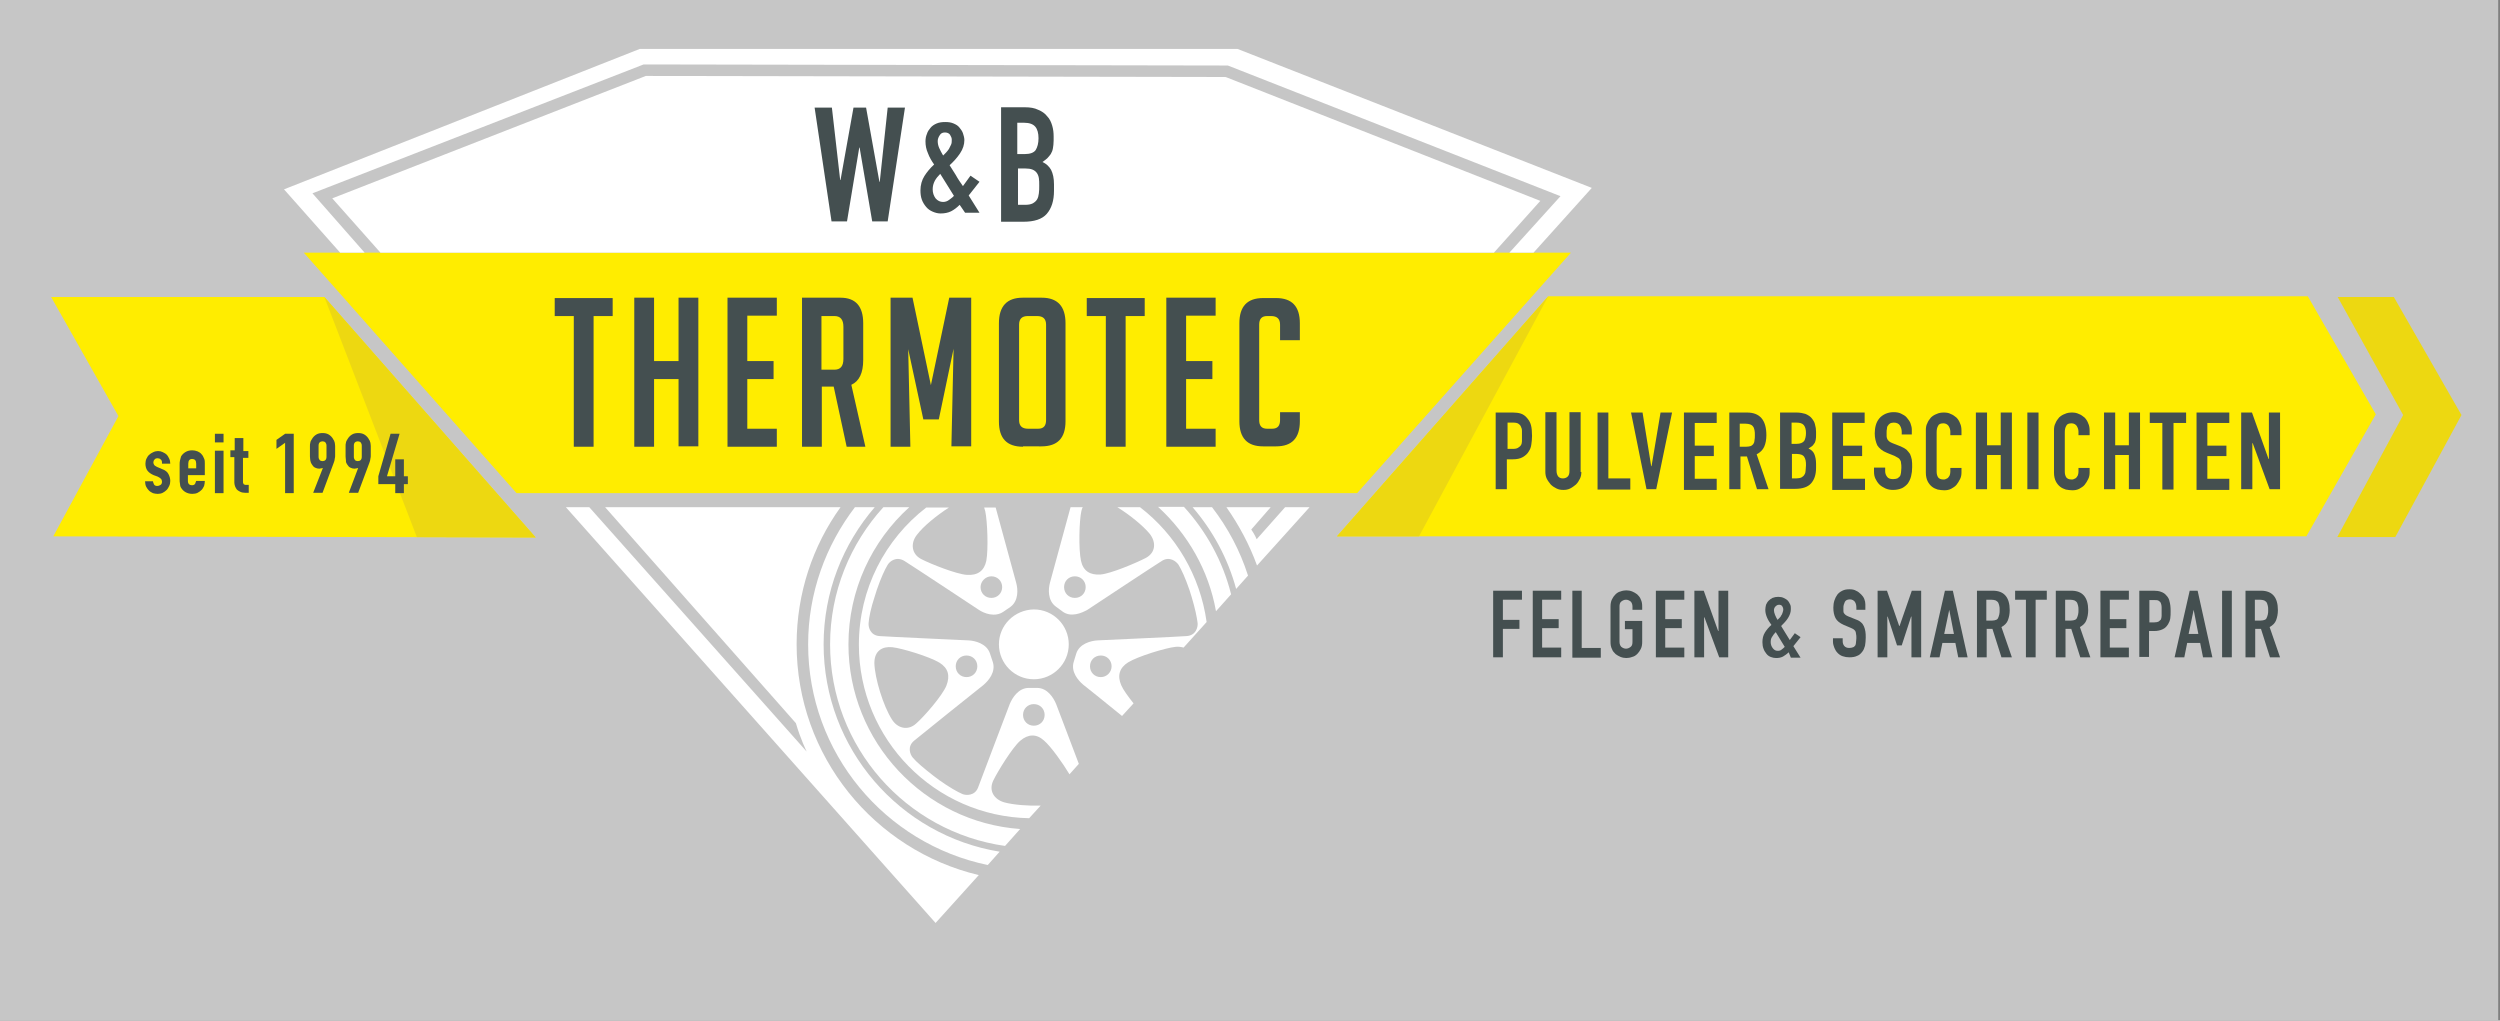 <?xml version="1.0" encoding="utf-8"?>
<!-- Generator: Adobe Illustrator 22.0.1, SVG Export Plug-In . SVG Version: 6.00 Build 0)  -->
<svg version="1.1" xmlns="http://www.w3.org/2000/svg" xmlns:xlink="http://www.w3.org/1999/xlink" x="0px" y="0px"
	 viewBox="0 0 694.5 283.5" style="enable-background:new 0 0 694.5 283.5;" xml:space="preserve">
<rect x="0" y="0" width="694.5" height="283.5" fill="#808080" stroke="none"/>
<style type="text/css">
	.st0{fill:#C6C6C6;}
	.st1{fill:#FFED00;}
	.st2{fill:#FFFFFF;}
	.st3{fill:#EDD811;}
	.st4{fill:#444F50;}
</style>
<g id="Ebene_2">
	<rect x="0" y="-0.3" class="st0" width="694" height="284"/>
</g>
<g id="Ebene_1">
	<polygon class="st1" points="377,137 436.4,70.2 84.4,70.2 143.5,137 	"/>
	<polygon class="st2" points="86.8,53.7 178.8,17.9 179.1,17.9 341.1,18.2 433.5,54.5 419.3,70.2 426,70.2 442.2,52.2 343.8,13.6 
		177.7,13.6 78.9,52.6 94.5,70.2 101.3,70.2 	"/>
	<polygon class="st2" points="340.5,21.4 179.4,21.1 92.3,55.1 105.7,70.2 415,70.2 427.9,55.8 	"/>
	<polygon class="st1" points="430.1,82.3 641.1,82.3 660,115.1 640.7,149 371.4,149 	"/>
	<polygon class="st3" points="665,82.5 649.4,82.5 667.6,115.3 649.3,149.2 665.4,149.2 683.8,115.3 	"/>
	<polygon class="st1" points="90.1,82.5 14.2,82.5 32.9,115.6 14.8,149 148.8,149.3 	"/>
	<path class="st4" d="M164.9,87.8v36.3h-5.5V87.8h-5.3v-5h16.1v5H164.9z"/>
	<path class="st4" d="M188.5,124.1v-18.8h-6.8v18.8h-5.5V82.7h5.5v17.6h6.8V82.7h5.5v41.3H188.5z"/>
	<path class="st4" d="M202.1,124.1V82.7h13.7v5h-8.2v12.6h7.3v5h-7.3v13.8h8.2v5H202.1z"/>
	<path class="st4" d="M222.7,82.7h10.8c4.2,0,6.3,2.4,6.3,7.1V100c0,3.6-1.1,5.9-3.3,6.9l3.9,17.2h-5.2l-3.6-16.7h-3.3v16.7h-5.5
		V82.7z M228.2,102.7h3.6c1.7,0,2.5-1,2.5-3v-8.9c0-2-0.8-3-2.5-3h-3.6V102.7z"/>
	<path class="st4" d="M258.6,107l5.1-24.3h6.1v41.3h-5.5l0.6-27.1l-4.1,19.6h-4.3L252.3,97l0.6,27.1h-5.5V82.7h6.1L258.6,107z"/>
	<path class="st4" d="M284.2,124.1c-4.5,0-6.7-2.3-6.7-7V89.8c0-4.7,2.2-7.1,6.6-7.1h5.3c4.4,0,6.6,2.4,6.6,7.1v27.2
		c0,4.7-2.2,7-6.7,7H284.2z M285.6,119.1h2.8c1.5,0,2.2-0.8,2.2-2.4V90.2c0-1.6-0.8-2.4-2.5-2.4h-2.6c-1.6,0-2.4,0.8-2.4,2.4v26.5
		C283.1,118.3,283.9,119.1,285.6,119.1z"/>
	<path class="st4" d="M312.7,87.8v36.3h-5.5V87.8h-5.3v-5H318v5H312.7z"/>
	<path class="st4" d="M324,124.1V82.7h13.7v5h-8.2v12.6h7.3v5h-7.3v13.8h8.2v5H324z"/>
	<path class="st4" d="M361.1,114.4v2.6c0,4.7-2.2,7-6.6,7h-3.6c-4.4,0-6.6-2.3-6.6-7V89.8c0-4.7,2.2-7,6.6-7h3.6
		c4.4,0,6.6,2.3,6.6,7v4.7h-5.5v-4.3c0-1.6-0.8-2.4-2.5-2.4H352c-1.5,0-2.2,0.8-2.2,2.4v26.5c0,1.6,0.7,2.4,2.2,2.4h1.4
		c1.5,0,2.2-0.8,2.2-2.4v-2.2H361.1z"/>
	<polygon class="st3" points="90.1,82.5 115.8,149.2 148.8,149.3 	"/>
	<path class="st4" d="M45,128.5c0-0.4-0.1-0.7-0.4-0.9c-0.2-0.2-0.5-0.3-0.8-0.3c-0.4,0-0.7,0.1-0.9,0.4c-0.2,0.2-0.3,0.5-0.3,0.8
		c0,0.2,0.1,0.4,0.2,0.6c0.1,0.2,0.4,0.4,0.8,0.6l1.4,0.6c0.9,0.3,1.5,0.8,1.8,1.4c0.3,0.6,0.5,1.2,0.5,1.9c0,0.5-0.1,1-0.3,1.4
		c-0.2,0.4-0.4,0.8-0.7,1.1c-0.3,0.3-0.7,0.6-1.1,0.8c-0.4,0.2-0.9,0.3-1.4,0.3c-0.5,0-0.9-0.1-1.3-0.2c-0.4-0.2-0.8-0.4-1.1-0.7
		c-0.3-0.3-0.6-0.7-0.8-1.1c-0.2-0.4-0.3-1-0.3-1.5h2.2c0,0.3,0.2,0.6,0.3,0.9c0.2,0.3,0.5,0.4,0.9,0.4c0.3,0,0.6-0.1,0.9-0.3
		c0.3-0.2,0.4-0.5,0.4-0.9c0-0.3-0.1-0.6-0.3-0.8c-0.2-0.2-0.5-0.4-0.9-0.6l-1.1-0.4c-0.7-0.3-1.3-0.7-1.7-1.2
		c-0.4-0.5-0.6-1.2-0.6-2c0-0.5,0.1-1,0.3-1.4c0.2-0.4,0.4-0.8,0.8-1.1c0.3-0.3,0.7-0.5,1.1-0.7c0.4-0.2,0.9-0.3,1.3-0.3
		c0.5,0,0.9,0.1,1.3,0.3c0.4,0.2,0.8,0.4,1.1,0.7c0.3,0.3,0.5,0.7,0.7,1.1c0.2,0.4,0.3,0.9,0.3,1.4H45z"/>
	<path class="st4" d="M52.2,132v1.6c0,0.4,0.1,0.7,0.3,0.9s0.5,0.3,0.8,0.3c0.4,0,0.7-0.1,0.9-0.4c0.1-0.3,0.2-0.5,0.3-0.8h2.4
		c0,0.5-0.1,1-0.2,1.4c-0.2,0.4-0.4,0.8-0.7,1.1c-0.3,0.3-0.7,0.6-1.1,0.8c-0.4,0.2-0.9,0.3-1.5,0.3c-0.7,0-1.4-0.2-1.9-0.5
		c-0.5-0.3-0.9-0.7-1.2-1.2c-0.2-0.3-0.3-0.7-0.3-1.1c-0.1-0.4-0.1-0.8-0.1-1.3v-3.9c0-0.5,0-0.9,0.1-1.3c0.1-0.4,0.2-0.8,0.3-1.1
		c0.3-0.5,0.7-0.9,1.2-1.2c0.5-0.3,1.1-0.5,1.9-0.5c0.5,0,1,0.1,1.5,0.3c0.4,0.2,0.8,0.4,1.1,0.8c0.3,0.3,0.5,0.7,0.7,1.2
		c0.2,0.4,0.2,0.9,0.2,1.4v3.2H52.2z M52.2,130.1h2.3v-1.3c0-0.4-0.1-0.8-0.3-1c-0.2-0.2-0.5-0.3-0.8-0.3c-0.4,0-0.6,0.1-0.8,0.3
		c-0.2,0.2-0.3,0.6-0.3,1V130.1z"/>
	<path class="st4" d="M59.7,120.5h2.4v2.4h-2.4V120.5z M59.7,125.2h2.4V137h-2.4V125.2z"/>
	<path class="st4" d="M65.2,121.7h2.4v3.6H69v1.9h-1.5v6.5c0,0.3,0,0.5,0.1,0.6c0.1,0.2,0.1,0.3,0.3,0.3c0.1,0.1,0.3,0.1,0.5,0.1
		c0.2,0,0.4,0,0.7,0v2.2h-1c-0.5,0-1-0.1-1.4-0.3c-0.4-0.2-0.7-0.4-0.9-0.6c-0.2-0.3-0.4-0.6-0.5-0.9c-0.1-0.3-0.2-0.7-0.2-1v-7.1
		H64v-1.9h1.2V121.7z"/>
	<path class="st4" d="M79.2,123l-2.4,1.7v-2.5l2.4-1.7h2.4V137h-2.4V123z"/>
	<path class="st4" d="M89.7,130L89.7,130c-0.1,0-0.2,0.1-0.4,0.1c-0.2,0-0.4,0.1-0.6,0.1c-0.4,0-0.8-0.1-1.2-0.3
		c-0.4-0.2-0.6-0.5-0.8-0.8c-0.1-0.2-0.2-0.3-0.3-0.5c-0.1-0.2-0.1-0.4-0.2-0.7c0-0.3-0.1-0.6-0.1-1.1c0-0.4,0-1,0-1.6
		c0-0.5,0-1,0-1.3c0-0.3,0-0.6,0.1-0.9c0-0.2,0.1-0.4,0.2-0.6c0.1-0.2,0.2-0.3,0.3-0.5c0.3-0.5,0.7-0.9,1.2-1.2
		c0.5-0.3,1.1-0.4,1.7-0.4c0.6,0,1.2,0.1,1.7,0.4c0.5,0.3,0.9,0.7,1.2,1.2c0.1,0.2,0.2,0.4,0.3,0.5c0.1,0.2,0.1,0.4,0.2,0.6
		c0,0.2,0.1,0.5,0.1,0.9c0,0.3,0,0.8,0,1.3c0,0.5,0,0.9,0,1.3c0,0.3,0,0.6-0.1,0.9c0,0.2-0.1,0.5-0.1,0.6c-0.1,0.2-0.1,0.4-0.2,0.6
		l-3.1,8.3H87L89.7,130z M88.5,126.9c0,0.4,0.1,0.6,0.3,0.9c0.2,0.2,0.5,0.3,0.8,0.3c0.3,0,0.6-0.1,0.8-0.3c0.2-0.2,0.3-0.5,0.3-0.9
		v-3.1c0-0.4-0.1-0.6-0.3-0.9c-0.2-0.2-0.5-0.3-0.8-0.3c-0.3,0-0.6,0.1-0.8,0.3c-0.2,0.2-0.3,0.5-0.3,0.9V126.9z"/>
	<path class="st4" d="M99.5,130L99.5,130c-0.1,0-0.2,0.1-0.4,0.1c-0.2,0-0.4,0.1-0.6,0.1c-0.4,0-0.8-0.1-1.2-0.3
		c-0.4-0.2-0.6-0.5-0.8-0.8c-0.1-0.2-0.2-0.3-0.3-0.5c-0.1-0.2-0.1-0.4-0.1-0.7c0-0.3-0.1-0.6-0.1-1.1c0-0.4,0-1,0-1.6
		c0-0.5,0-1,0-1.3c0-0.3,0-0.6,0.1-0.9c0-0.2,0.1-0.4,0.2-0.6c0.1-0.2,0.2-0.3,0.3-0.5c0.3-0.5,0.7-0.9,1.2-1.2
		c0.5-0.3,1.1-0.4,1.7-0.4c0.6,0,1.2,0.1,1.7,0.4c0.5,0.3,0.9,0.7,1.2,1.2c0.1,0.2,0.2,0.4,0.3,0.5c0.1,0.2,0.1,0.4,0.2,0.6
		c0,0.2,0.1,0.5,0.1,0.9c0,0.3,0,0.8,0,1.3c0,0.5,0,0.9,0,1.3c0,0.3,0,0.6-0.1,0.9c0,0.2-0.1,0.5-0.1,0.6c-0.1,0.2-0.1,0.4-0.2,0.6
		l-3.1,8.3h-2.6L99.5,130z M98.3,126.9c0,0.4,0.1,0.6,0.3,0.9c0.2,0.2,0.5,0.3,0.8,0.3c0.3,0,0.6-0.1,0.8-0.3
		c0.2-0.2,0.3-0.5,0.3-0.9v-3.1c0-0.4-0.1-0.6-0.3-0.9c-0.2-0.2-0.5-0.3-0.8-0.3c-0.3,0-0.6,0.1-0.8,0.3c-0.2,0.2-0.3,0.5-0.3,0.9
		V126.9z"/>
	<path class="st4" d="M109.8,134.5h-4.7v-2.2l3.4-11.8h2.5l-3.5,11.8h2.3v-4.7h2.4v4.7h1.1v2.2h-1.1v2.5h-2.4V134.5z"/>
	<polygon class="st3" points="430.1,82.3 394.2,149 371.4,149 	"/>
	<path class="st4" d="M246.6,61.5h-4.3l-3.5-20.5h-0.1l-3.4,20.5h-4.3l-4.7-31.6h4.8l2.3,20.1h0.1l3.6-20.1h3.5l3.7,20.6h0.1
		l2.2-20.6h4.8L246.6,61.5z"/>
	<path class="st4" d="M266.6,56.9c-0.8,0.8-1.6,1.4-2.4,1.8c-0.8,0.4-1.8,0.6-2.9,0.6c-0.8,0-1.5-0.2-2.2-0.5s-1.3-0.7-1.8-1.3
		c-0.5-0.6-0.9-1.2-1.2-2c-0.3-0.8-0.4-1.7-0.4-2.6c0-1.5,0.4-2.9,1.1-4c0.7-1.1,1.6-2.2,2.7-3.2c-0.7-1-1.3-2-1.7-3.1
		c-0.5-1.1-0.7-2.2-0.7-3.3c0-0.7,0.1-1.4,0.4-2.1c0.2-0.7,0.6-1.2,1-1.7c0.4-0.5,1-0.9,1.7-1.2c0.7-0.3,1.5-0.4,2.4-0.4
		c0.9,0,1.6,0.1,2.3,0.4c0.7,0.3,1.2,0.6,1.6,1.1c0.4,0.5,0.8,1,1,1.6c0.2,0.6,0.4,1.3,0.4,1.9c0,1.3-0.4,2.5-1.2,3.7
		c-0.8,1.2-1.8,2.3-2.9,3.3c0.5,0.8,1.1,1.7,1.7,2.7c0.6,1.1,1.3,2.1,2,3.1l2.1-2.9l2.5,1.7l-3,3.8l3,4.8h-4L266.6,56.9z
		 M259.1,52.6c0,1,0.3,1.8,0.8,2.5c0.6,0.7,1.3,1,2.1,1c0.6,0,1.2-0.2,1.7-0.6c0.5-0.4,1-0.7,1.3-1.1l-3.8-6.1
		c-0.6,0.6-1.1,1.2-1.5,1.9C259.3,51,259.1,51.7,259.1,52.6z M260.5,39.2c0,0.6,0.1,1.2,0.4,1.9c0.3,0.7,0.7,1.4,1.1,2.1
		c0.2-0.2,0.5-0.5,0.8-0.8c0.3-0.3,0.5-0.6,0.8-1c0.2-0.4,0.4-0.8,0.6-1.2c0.2-0.4,0.2-0.9,0.2-1.4c0-0.5-0.2-0.9-0.5-1.4
		c-0.3-0.4-0.8-0.6-1.4-0.6c-0.6,0-1.1,0.2-1.4,0.7C260.7,38.1,260.5,38.6,260.5,39.2z"/>
	<path class="st4" d="M278.1,29.8h6.6c1.5,0,2.7,0.2,3.7,0.7c1,0.4,1.9,1,2.5,1.8c0.7,0.7,1.1,1.6,1.4,2.6c0.3,1,0.4,2,0.4,3V39
		c0,0.9-0.1,1.6-0.2,2.2c-0.1,0.6-0.3,1.1-0.6,1.6c-0.3,0.4-0.6,0.8-1,1.2c-0.4,0.3-0.8,0.7-1.3,1c1.1,0.5,1.9,1.3,2.4,2.2
		c0.5,1,0.8,2.3,0.8,4v1.8c0,2.8-0.7,4.9-2,6.4c-1.3,1.5-3.5,2.2-6.5,2.2h-6.2V29.8z M282.7,42.8h2c1.5,0,2.5-0.4,3-1.1
		c0.5-0.8,0.8-1.9,0.8-3.3c0-1.4-0.3-2.5-0.9-3.2c-0.6-0.7-1.6-1.1-3.1-1.1h-1.9V42.8z M282.7,56.9h2c0.9,0,1.6-0.1,2.2-0.4
		c0.5-0.3,0.9-0.6,1.2-1.1c0.3-0.5,0.4-1,0.5-1.7c0.1-0.7,0.1-1.4,0.1-2.1c0-0.8,0-1.5-0.1-2.1c-0.1-0.6-0.3-1.1-0.6-1.5
		c-0.3-0.4-0.7-0.7-1.2-0.9c-0.5-0.2-1.2-0.3-2-0.3h-2V56.9z"/>
	<path class="st4" d="M415.7,114.6h4.6c0.8,0,1.6,0.1,2.2,0.3c0.6,0.2,1.2,0.6,1.7,1.2c0.5,0.6,0.9,1.2,1.1,2c0.2,0.7,0.3,1.8,0.3,3
		c0,0.9-0.1,1.7-0.2,2.4c-0.1,0.7-0.3,1.3-0.7,1.9c-0.4,0.7-1,1.2-1.7,1.6c-0.7,0.4-1.6,0.6-2.8,0.6h-1.6v8.3h-3.1V114.6z
		 M418.8,124.7h1.5c0.6,0,1.1-0.1,1.4-0.3c0.3-0.2,0.6-0.4,0.8-0.7c0.2-0.3,0.3-0.7,0.3-1.1c0-0.4,0-0.9,0-1.5c0-0.5,0-1,0-1.4
		c0-0.5-0.1-0.8-0.3-1.2c-0.1-0.3-0.4-0.6-0.7-0.8c-0.3-0.2-0.8-0.3-1.4-0.3h-1.6V124.7z"/>
	<path class="st4" d="M439.3,131.1c0,0.7-0.1,1.3-0.4,1.9c-0.3,0.6-0.6,1.1-1.1,1.6c-0.5,0.4-1,0.8-1.6,1.1
		c-0.6,0.3-1.2,0.4-1.9,0.4c-0.7,0-1.3-0.1-1.9-0.4c-0.6-0.3-1.1-0.6-1.6-1.1c-0.4-0.5-0.8-1-1.1-1.6c-0.3-0.6-0.4-1.3-0.4-1.9
		v-16.6h3.1v16.2c0,0.8,0.2,1.3,0.5,1.7c0.4,0.4,0.8,0.5,1.3,0.5c0.5,0,1-0.2,1.3-0.5c0.4-0.4,0.5-0.9,0.5-1.7v-16.2h3.1V131.1z"/>
	<path class="st4" d="M443.7,114.6h3.1v18.3h6.1v3.1h-9.1V114.6z"/>
	<path class="st4" d="M460.1,135.9h-2.7l-4.3-21.3h3.2l2.4,14.9h0.1l2.5-14.9h3.2L460.1,135.9z"/>
	<path class="st4" d="M467.8,114.6h9.1v2.9h-6.1v6.3h5.3v2.9h-5.3v6.3h6.1v3.1h-9.1V114.6z"/>
	<path class="st4" d="M480.4,114.6h4.9c3.6,0,5.4,2.1,5.4,6.3c0,1.2-0.2,2.3-0.6,3.2c-0.4,0.9-1.1,1.6-2.1,2.1l3.3,9.7h-3.2
		l-2.8-9.1h-1.8v9.1h-3.1V114.6z M483.4,124.1h1.7c0.5,0,1-0.1,1.3-0.2c0.3-0.2,0.6-0.4,0.7-0.6c0.2-0.3,0.3-0.6,0.3-1
		c0.1-0.4,0.1-0.9,0.1-1.4c0-0.5,0-1-0.1-1.4c-0.1-0.4-0.2-0.8-0.4-1c-0.2-0.3-0.5-0.5-0.8-0.6c-0.3-0.1-0.8-0.2-1.3-0.2h-1.6V124.1
		z"/>
	<path class="st4" d="M494.6,114.6h4.5c1,0,1.8,0.2,2.5,0.4c0.7,0.3,1.3,0.7,1.7,1.2c0.4,0.5,0.8,1.1,0.9,1.7c0.2,0.7,0.3,1.3,0.3,2
		v0.8c0,0.6,0,1.1-0.1,1.5c-0.1,0.4-0.2,0.8-0.4,1c-0.2,0.3-0.4,0.6-0.7,0.8c-0.3,0.2-0.6,0.4-0.9,0.6c0.7,0.3,1.3,0.8,1.6,1.5
		c0.3,0.7,0.5,1.6,0.5,2.7v1.2c0,1.9-0.5,3.3-1.4,4.3c-0.9,1-2.4,1.5-4.4,1.5h-4.2V114.6z M497.7,123.3h1.4c1,0,1.7-0.3,2.1-0.8
		c0.3-0.5,0.5-1.3,0.5-2.2c0-1-0.2-1.7-0.6-2.2c-0.4-0.5-1.1-0.7-2.1-0.7h-1.3V123.3z M497.7,132.9h1.3c0.6,0,1.1-0.1,1.5-0.3
		c0.3-0.2,0.6-0.4,0.8-0.8c0.2-0.3,0.3-0.7,0.3-1.1c0-0.4,0.1-0.9,0.1-1.4c0-0.5,0-1-0.1-1.4c-0.1-0.4-0.2-0.7-0.4-1
		c-0.2-0.3-0.5-0.5-0.8-0.6c-0.3-0.1-0.8-0.2-1.3-0.2h-1.3V132.9z"/>
	<path class="st4" d="M508.9,114.6h9.1v2.9H512v6.3h5.3v2.9H512v6.3h6.1v3.1h-9.1V114.6z"/>
	<path class="st4" d="M531.4,120.7h-3.1V120c0-0.7-0.2-1.3-0.5-1.8c-0.3-0.5-0.9-0.8-1.7-0.8c-0.4,0-0.8,0.1-1,0.2
		c-0.3,0.2-0.5,0.4-0.6,0.6c-0.2,0.2-0.3,0.5-0.3,0.9c-0.1,0.3-0.1,0.7-0.1,1c0,0.4,0,0.8,0,1.1c0,0.3,0.1,0.5,0.2,0.8
		c0.1,0.2,0.3,0.4,0.5,0.6c0.2,0.2,0.5,0.3,0.9,0.5l2.3,0.9c0.7,0.3,1.2,0.6,1.6,0.9c0.4,0.4,0.7,0.8,1,1.2c0.2,0.5,0.4,1,0.5,1.6
		c0.1,0.6,0.1,1.3,0.1,2.1c0,0.9-0.1,1.7-0.3,2.5c-0.2,0.8-0.5,1.4-0.9,2c-0.4,0.5-1,1-1.6,1.3c-0.7,0.3-1.5,0.5-2.5,0.5
		c-0.7,0-1.4-0.1-2.1-0.4c-0.6-0.3-1.2-0.6-1.7-1.1c-0.5-0.5-0.8-1-1.1-1.6c-0.3-0.6-0.4-1.3-0.4-2v-1.1h3.1v1
		c0,0.6,0.2,1.1,0.5,1.5c0.3,0.5,0.9,0.7,1.7,0.7c0.5,0,0.9-0.1,1.2-0.2c0.3-0.2,0.5-0.4,0.7-0.6c0.2-0.3,0.2-0.6,0.3-1
		c0-0.4,0.1-0.8,0.1-1.3c0-0.6,0-1-0.1-1.4c0-0.4-0.1-0.6-0.3-0.9c-0.1-0.2-0.3-0.4-0.5-0.5c-0.2-0.1-0.5-0.3-0.9-0.5l-2.2-0.9
		c-1.3-0.5-2.2-1.3-2.7-2.1c-0.4-0.9-0.7-2-0.7-3.3c0-0.8,0.1-1.6,0.3-2.3c0.2-0.7,0.5-1.3,1-1.9c0.4-0.5,1-0.9,1.6-1.2
		c0.7-0.3,1.4-0.5,2.3-0.5c0.8,0,1.5,0.1,2.1,0.4c0.6,0.3,1.2,0.6,1.6,1.1c0.4,0.5,0.8,1,1,1.5c0.2,0.6,0.4,1.2,0.4,1.8V120.7z"/>
	<path class="st4" d="M544.9,131.2c0,0.7-0.1,1.3-0.4,1.9c-0.3,0.6-0.6,1.1-1,1.6c-0.4,0.5-1,0.8-1.5,1.1c-0.6,0.3-1.2,0.4-1.9,0.4
		c-0.6,0-1.2-0.1-1.8-0.2c-0.6-0.2-1.1-0.4-1.6-0.8c-0.5-0.4-0.9-0.9-1.2-1.5c-0.3-0.6-0.5-1.4-0.5-2.4v-11.8c0-0.7,0.1-1.4,0.4-1.9
		c0.2-0.6,0.6-1.1,1-1.6c0.4-0.4,1-0.8,1.6-1c0.6-0.3,1.3-0.4,2-0.4c0.7,0,1.4,0.1,1.9,0.4c0.6,0.2,1.1,0.6,1.6,1
		c0.4,0.4,0.8,1,1,1.6c0.3,0.6,0.4,1.3,0.4,2.1v1.2h-3.1v-1c0-0.6-0.2-1.1-0.5-1.6c-0.3-0.4-0.8-0.7-1.4-0.7c-0.8,0-1.3,0.2-1.5,0.7
		c-0.3,0.5-0.4,1.1-0.4,1.8v10.9c0,0.6,0.1,1.1,0.4,1.6c0.3,0.4,0.8,0.6,1.5,0.6c0.2,0,0.4,0,0.6-0.1c0.2-0.1,0.4-0.2,0.6-0.3
		c0.2-0.2,0.3-0.4,0.5-0.7c0.1-0.3,0.2-0.6,0.2-1v-1.1h3.1V131.2z"/>
	<path class="st4" d="M548.9,114.6h3.1v9.1h3.8v-9.1h3.1v21.3h-3.1v-9.5h-3.8v9.5h-3.1V114.6z"/>
	<path class="st4" d="M563.2,114.6h3.1v21.3h-3.1V114.6z"/>
	<path class="st4" d="M580.5,131.2c0,0.7-0.1,1.3-0.4,1.9c-0.3,0.6-0.6,1.1-1,1.6c-0.4,0.5-1,0.8-1.5,1.1c-0.6,0.3-1.2,0.4-1.9,0.4
		c-0.6,0-1.2-0.1-1.8-0.2c-0.6-0.2-1.1-0.4-1.6-0.8c-0.5-0.4-0.9-0.9-1.2-1.5c-0.3-0.6-0.5-1.4-0.5-2.4v-11.8c0-0.7,0.1-1.4,0.4-1.9
		c0.2-0.6,0.6-1.1,1-1.6c0.4-0.4,1-0.8,1.6-1c0.6-0.3,1.3-0.4,2-0.4c0.7,0,1.3,0.1,1.9,0.4c0.6,0.2,1.1,0.6,1.6,1
		c0.4,0.4,0.8,1,1,1.6c0.3,0.6,0.4,1.3,0.4,2.1v1.2h-3.1v-1c0-0.6-0.2-1.1-0.5-1.6c-0.3-0.4-0.8-0.7-1.4-0.7c-0.8,0-1.3,0.2-1.5,0.7
		c-0.3,0.5-0.4,1.1-0.4,1.8v10.9c0,0.6,0.1,1.1,0.4,1.6c0.3,0.4,0.8,0.6,1.5,0.6c0.2,0,0.4,0,0.6-0.1c0.2-0.1,0.4-0.2,0.6-0.3
		c0.2-0.2,0.3-0.4,0.5-0.7c0.1-0.3,0.2-0.6,0.2-1v-1.1h3.1V131.2z"/>
	<path class="st4" d="M584.5,114.6h3.1v9.1h3.8v-9.1h3.1v21.3h-3.1v-9.5h-3.8v9.5h-3.1V114.6z"/>
	<path class="st4" d="M600.7,117.5h-3.5v-2.9h10.1v2.9h-3.5v18.5h-3.1V117.5z"/>
	<path class="st4" d="M610.2,114.6h9.1v2.9h-6.1v6.3h5.3v2.9h-5.3v6.3h6.1v3.1h-9.1V114.6z"/>
	<path class="st4" d="M622.7,114.6h2.9l4.6,12.9h0.1v-12.9h3.1v21.3h-2.9l-4.7-12.8h-0.1v12.8h-3.1V114.6z"/>
	<path class="st4" d="M414.9,164.1h7.9v2.5h-5.3v5.6h4.6v2.5h-4.6v7.9h-2.7V164.1z"/>
	<path class="st4" d="M425.8,164.1h7.9v2.5h-5.3v5.4h4.6v2.5h-4.6v5.4h5.3v2.7h-7.9V164.1z"/>
	<path class="st4" d="M436.7,164.1h2.7V180h5.3v2.7h-7.9V164.1z"/>
	<path class="st4" d="M447.4,168.5c0-0.7,0.1-1.4,0.4-2c0.3-0.6,0.6-1,1-1.4c0.4-0.4,0.9-0.7,1.4-0.8c0.5-0.2,1.1-0.3,1.6-0.3
		c0.5,0,1.1,0.1,1.6,0.3c0.5,0.2,1,0.5,1.4,0.8c0.4,0.4,0.8,0.8,1,1.4c0.3,0.6,0.4,1.2,0.4,2v0.9h-2.7v-0.9c0-0.6-0.2-1.1-0.5-1.4
		c-0.4-0.3-0.8-0.5-1.3-0.5c-0.5,0-0.9,0.2-1.3,0.5c-0.4,0.3-0.5,0.8-0.5,1.4v9.8c0,0.6,0.2,1.1,0.5,1.4c0.4,0.3,0.8,0.5,1.3,0.5
		c0.5,0,0.9-0.2,1.3-0.5c0.4-0.3,0.5-0.8,0.5-1.4v-3.5h-2.1v-2.3h4.8v5.8c0,0.8-0.1,1.4-0.4,2c-0.3,0.6-0.6,1-1,1.4
		c-0.4,0.4-0.9,0.7-1.4,0.8c-0.5,0.2-1.1,0.3-1.6,0.3c-0.5,0-1.1-0.1-1.6-0.3c-0.5-0.2-1-0.5-1.4-0.8c-0.4-0.4-0.8-0.8-1-1.4
		c-0.3-0.6-0.4-1.2-0.4-2V168.5z"/>
	<path class="st4" d="M460,164.1h7.9v2.5h-5.3v5.4h4.6v2.5h-4.6v5.4h5.3v2.7H460V164.1z"/>
	<path class="st4" d="M470.8,164.1h2.5l4,11.2h0.1v-11.2h2.7v18.5h-2.5l-4.1-11.1h-0.1v11.1h-2.7V164.1z"/>
	<path class="st4" d="M496.9,181.2c-0.5,0.5-1.1,0.9-1.6,1.2c-0.6,0.3-1.2,0.4-1.9,0.4c-0.5,0-1-0.1-1.5-0.3
		c-0.5-0.2-0.9-0.5-1.2-0.9c-0.3-0.4-0.6-0.8-0.8-1.4c-0.2-0.5-0.3-1.1-0.3-1.8c0-1,0.2-1.9,0.7-2.7c0.5-0.8,1.1-1.5,1.8-2.1
		c-0.5-0.7-0.9-1.3-1.2-2c-0.3-0.7-0.5-1.4-0.5-2.2c0-0.5,0.1-0.9,0.2-1.4c0.2-0.4,0.4-0.8,0.7-1.1c0.3-0.3,0.7-0.6,1.1-0.8
		c0.5-0.2,1-0.3,1.6-0.3c0.6,0,1.1,0.1,1.5,0.3c0.4,0.2,0.8,0.4,1.1,0.7c0.3,0.3,0.5,0.7,0.7,1.1c0.2,0.4,0.2,0.8,0.2,1.3
		c0,0.9-0.3,1.7-0.8,2.5c-0.5,0.8-1.2,1.5-1.9,2.2c0.3,0.5,0.7,1.1,1.1,1.8c0.4,0.7,0.9,1.4,1.3,2.1l1.4-1.9l1.6,1.1l-2,2.5l2,3.2
		h-2.7L496.9,181.2z M491.9,178.4c0,0.6,0.2,1.2,0.6,1.7c0.4,0.5,0.8,0.7,1.4,0.7c0.4,0,0.8-0.1,1.1-0.4c0.4-0.3,0.6-0.5,0.8-0.7
		l-2.5-4.1c-0.4,0.4-0.7,0.8-1,1.3C492,177.3,491.9,177.8,491.9,178.4z M492.8,169.5c0,0.4,0.1,0.8,0.3,1.3c0.2,0.5,0.4,0.9,0.7,1.4
		c0.2-0.2,0.3-0.3,0.5-0.5c0.2-0.2,0.4-0.4,0.5-0.7c0.2-0.2,0.3-0.5,0.4-0.8c0.1-0.3,0.2-0.6,0.2-0.9c0-0.3-0.1-0.6-0.3-0.9
		c-0.2-0.3-0.5-0.4-0.9-0.4c-0.4,0-0.7,0.2-1,0.5C493,168.7,492.8,169.1,492.8,169.5z"/>
	<path class="st4" d="M518.4,169.4h-2.7v-0.6c0-0.6-0.1-1.1-0.4-1.6c-0.3-0.4-0.8-0.7-1.4-0.7c-0.4,0-0.7,0.1-0.9,0.2
		c-0.2,0.1-0.4,0.3-0.5,0.5c-0.1,0.2-0.2,0.5-0.3,0.8c-0.1,0.3-0.1,0.6-0.1,0.9c0,0.4,0,0.7,0,0.9c0,0.3,0.1,0.5,0.2,0.6
		c0.1,0.2,0.3,0.3,0.5,0.5c0.2,0.1,0.5,0.3,0.8,0.4l2,0.8c0.6,0.2,1.1,0.5,1.4,0.8c0.4,0.3,0.6,0.7,0.8,1.1c0.2,0.4,0.3,0.9,0.4,1.4
		c0.1,0.5,0.1,1.1,0.1,1.8c0,0.8-0.1,1.5-0.2,2.2c-0.2,0.7-0.4,1.2-0.8,1.7c-0.4,0.5-0.8,0.9-1.4,1.1c-0.6,0.3-1.3,0.4-2.2,0.4
		c-0.6,0-1.2-0.1-1.8-0.3c-0.6-0.2-1-0.5-1.4-0.9c-0.4-0.4-0.7-0.9-0.9-1.4c-0.2-0.5-0.4-1.1-0.4-1.7v-1h2.7v0.8
		c0,0.5,0.1,0.9,0.4,1.3c0.3,0.4,0.8,0.6,1.4,0.6c0.5,0,0.8-0.1,1.1-0.2c0.3-0.1,0.4-0.3,0.6-0.5c0.1-0.2,0.2-0.5,0.2-0.9
		c0-0.3,0.1-0.7,0.1-1.1c0-0.5,0-0.9-0.1-1.2c0-0.3-0.1-0.6-0.2-0.8c-0.1-0.2-0.3-0.3-0.5-0.5c-0.2-0.1-0.5-0.3-0.8-0.4l-1.9-0.8
		c-1.1-0.5-1.9-1.1-2.3-1.9c-0.4-0.8-0.6-1.7-0.6-2.9c0-0.7,0.1-1.4,0.3-2c0.2-0.6,0.5-1.2,0.8-1.6c0.4-0.5,0.8-0.8,1.4-1.1
		c0.6-0.3,1.2-0.4,2-0.4c0.7,0,1.3,0.1,1.8,0.4c0.5,0.2,1,0.6,1.4,1c0.4,0.4,0.7,0.8,0.9,1.3c0.2,0.5,0.3,1,0.3,1.5V169.4z"/>
	<path class="st4" d="M521.7,164.1h2.5l3.4,9.8h0.1l3.4-9.8h2.6v18.5H531v-11.3h-0.1l-2.6,8H527l-2.6-8h-0.1v11.3h-2.7V164.1z"/>
	<path class="st4" d="M540.3,164.1h2.2l4.1,18.5H544l-0.8-4h-3.6l-0.8,4h-2.7L540.3,164.1z M541.5,169.4L541.5,169.4l-1.4,6.7h2.7
		L541.5,169.4z"/>
	<path class="st4" d="M549.3,164.1h4.3c3.1,0,4.7,1.8,4.7,5.4c0,1.1-0.2,2-0.5,2.8c-0.3,0.8-0.9,1.4-1.8,1.9l2.9,8.4H556l-2.5-7.9
		h-1.6v7.9h-2.7V164.1z M551.9,172.4h1.5c0.5,0,0.8-0.1,1.1-0.2c0.3-0.1,0.5-0.3,0.6-0.6c0.1-0.2,0.2-0.5,0.3-0.9
		c0.1-0.4,0.1-0.8,0.1-1.2c0-0.5,0-0.9-0.1-1.2c-0.1-0.4-0.2-0.7-0.3-0.9c-0.2-0.3-0.4-0.4-0.7-0.6c-0.3-0.1-0.7-0.2-1.2-0.2h-1.4
		V172.4z"/>
	<path class="st4" d="M562.9,166.6h-3.1v-2.5h8.8v2.5h-3.1v16h-2.7V166.6z"/>
	<path class="st4" d="M571.1,164.1h4.3c3.1,0,4.7,1.8,4.7,5.4c0,1.1-0.2,2-0.5,2.8c-0.3,0.8-0.9,1.4-1.8,1.9l2.9,8.4h-2.8l-2.5-7.9
		h-1.6v7.9h-2.7V164.1z M573.8,172.4h1.5c0.5,0,0.8-0.1,1.1-0.2c0.3-0.1,0.5-0.3,0.6-0.6c0.1-0.2,0.2-0.5,0.3-0.9
		c0.1-0.4,0.1-0.8,0.1-1.2c0-0.5,0-0.9-0.1-1.2c-0.1-0.4-0.2-0.7-0.3-0.9c-0.2-0.3-0.4-0.4-0.7-0.6c-0.3-0.1-0.7-0.2-1.2-0.2h-1.4
		V172.4z"/>
	<path class="st4" d="M583.5,164.1h7.9v2.5h-5.3v5.4h4.6v2.5h-4.6v5.4h5.3v2.7h-7.9V164.1z"/>
	<path class="st4" d="M594.4,164.1h4c0.7,0,1.4,0.1,1.9,0.3c0.6,0.2,1.1,0.5,1.5,1c0.5,0.5,0.8,1.1,0.9,1.7c0.2,0.7,0.3,1.5,0.3,2.6
		c0,0.8,0,1.5-0.1,2.1c-0.1,0.6-0.3,1.1-0.6,1.6c-0.4,0.6-0.8,1.1-1.5,1.4c-0.6,0.3-1.4,0.5-2.4,0.5h-1.4v7.2h-2.7V164.1z
		 M597.1,172.9h1.3c0.5,0,1-0.1,1.2-0.2c0.3-0.2,0.5-0.4,0.7-0.6c0.1-0.3,0.2-0.6,0.2-1c0-0.4,0-0.8,0-1.3c0-0.4,0-0.8,0-1.2
		c0-0.4-0.1-0.7-0.2-1c-0.1-0.3-0.3-0.5-0.6-0.7c-0.3-0.2-0.7-0.2-1.2-0.2h-1.4V172.9z"/>
	<path class="st4" d="M608.3,164.1h2.2l4.1,18.5H612l-0.8-4h-3.6l-0.8,4h-2.7L608.3,164.1z M609.4,169.4L609.4,169.4l-1.4,6.7h2.7
		L609.4,169.4z"/>
	<path class="st4" d="M617.3,164.1h2.7v18.5h-2.7V164.1z"/>
	<path class="st4" d="M623.8,164.1h4.3c3.1,0,4.7,1.8,4.7,5.4c0,1.1-0.2,2-0.5,2.8c-0.3,0.8-0.9,1.4-1.8,1.9l2.9,8.4h-2.8l-2.5-7.9
		h-1.6v7.9h-2.7V164.1z M626.5,172.4h1.5c0.5,0,0.8-0.1,1.1-0.2c0.3-0.1,0.5-0.3,0.6-0.6c0.1-0.2,0.2-0.5,0.3-0.9s0.1-0.8,0.1-1.2
		c0-0.5,0-0.9-0.1-1.2c-0.1-0.4-0.2-0.7-0.3-0.9c-0.2-0.3-0.4-0.4-0.7-0.6c-0.3-0.1-0.7-0.2-1.2-0.2h-1.4V172.4z"/>
	<path class="st2" d="M337.8,169.8l4.2-4.7c-2.3-9.2-6.9-17.5-13.1-24.3h-7.2C330,148.4,335.8,158.5,337.8,169.8z"/>
	<path class="st2" d="M277.5,179c0,5.3,4.3,9.7,9.7,9.7c5.3,0,9.7-4.3,9.7-9.7c0-5.3-4.3-9.7-9.7-9.7
		C281.8,169.4,277.5,173.7,277.5,179z"/>
	<path class="st2" d="M279.2,235l4.2-4.7c-26.6-1.9-47.7-24.2-47.7-51.3c0-15.1,6.5-28.7,16.9-38.1h-7.2
		c-9.2,10.1-14.8,23.5-14.8,38.1C230.6,207.5,251.7,231.1,279.2,235z"/>
	<path class="st2" d="M316.7,140.9h-6.3c3.4,2.1,7.1,5.1,9,7.4c1.8,2.3,1.7,5.2-1.1,6.7c-2.7,1.4-9.8,4.4-12.6,4.6
		c-2.9,0.2-4.8-1-5.4-3.8c-0.7-3.2-0.5-11.1,0.1-13.8c0.1-0.4,0.2-0.8,0.4-1.1h-3.4c-1.7,6.3-5.3,19.5-5.7,20.9
		c-0.5,1.8-0.7,5,1.6,6.7l1.9,1.4c2.3,1.7,5.3,0.4,6.9-0.5c1.5-1,18.6-12.3,20.7-13.6c2.1-1.3,3.9,0.1,4.6,1.1
		c0.8,1.3,1.9,3.7,3,6.9l0.6,1.9c1,3.3,1.5,5.8,1.7,7.4c0.1,1.2-0.5,3.4-3,3.6c-2.5,0.2-22.9,1.1-24.8,1.2c-1.8,0.1-5,0.9-5.9,3.6
		l-0.7,2.3c-0.9,2.8,1.2,5.2,2.6,6.4c0.8,0.6,6,4.8,10.8,8.7l3.2-3.5c-1.5-1.9-2.9-3.8-3.4-5c-1.2-2.7-0.5-4.9,1.9-6.4
		c2.8-1.7,10.4-4,13.1-4.3c0.8-0.1,1.6,0,2.3,0.2l6.4-7.1C333.4,159.9,326.6,148.5,316.7,140.9z M298.6,166.1c-1.7,0-3-1.3-3-3
		c0-1.7,1.3-3,3-3c1.7,0,3,1.3,3,3C301.6,164.8,300.3,166.1,298.6,166.1z M305.8,188.1c-1.7,0-3-1.3-3-3c0-1.7,1.3-3,3-3
		c1.7,0,3,1.3,3,3C308.8,186.7,307.5,188.1,305.8,188.1z"/>
	<path class="st2" d="M279,222.9c-2.8-0.8-4.4-3.2-3.1-6c1.3-2.7,5.4-9.3,7.5-11.1c2.2-1.9,4.5-2,6.6-0.1c2,1.7,5.3,6.4,7.1,9.4
		l2.6-2.9c-2.5-6.5-5.8-15.4-6.3-16.6c-0.7-1.7-2.4-4.5-5.3-4.5l-2.3,0c-2.9,0-4.6,2.8-5.3,4.5c-0.7,1.7-7.9,20.9-8.8,23.2
		c-0.9,2.3-3.3,2.2-4.3,1.8c-1.4-0.6-3.7-1.9-6.5-3.9l-1.6-1.2c-2.7-2.1-4.7-3.8-5.7-5c-0.8-0.9-1.6-3.1,0.3-4.7
		c1.9-1.6,17.9-14.4,19.3-15.5c1.4-1.2,3.5-3.6,2.6-6.4l-0.8-2.4c-0.9-2.7-4.1-3.5-5.9-3.6c-1.8-0.1-22.3-1-24.8-1.2
		c-2.5-0.2-3.1-2.4-3-3.6c0.1-1.5,0.6-4.1,1.7-7.4l0.6-1.9c1.1-3.2,2.2-5.6,3-6.9c0.6-1,2.4-2.4,4.6-1.1
		c2.1,1.3,19.2,12.6,20.7,13.6c1.5,1,4.5,2.2,6.9,0.5l1.9-1.3c2.3-1.7,2.1-4.9,1.6-6.7c-0.4-1.4-4-14.7-5.7-20.9h-3.2
		c0.1,0.3,0.2,0.7,0.3,1c0.6,2.7,0.9,10.6,0.3,13.8c-0.6,2.8-2.4,4.1-5.4,3.9c-2.9-0.2-10-3-12.7-4.4c-2.7-1.4-3-4.4-1.2-6.7
		c1.8-2.4,5.5-5.4,8.9-7.6h-6.3c-11.4,8.8-18.7,22.6-18.7,38.1c0,26.3,21.1,47.7,47.3,48.2l3.2-3.5
		C285.6,223.9,281.6,223.6,279,222.9z M287.2,195.6c1.7,0,3,1.3,3,3c0,1.7-1.3,3-3,3c-1.7,0-3-1.3-3-3
		C284.2,196.9,285.5,195.6,287.2,195.6z M275.4,160.1c1.7,0,3,1.3,3,3c0,1.7-1.3,3-3,3c-1.7,0-3-1.3-3-3
		C272.4,161.5,273.8,160.1,275.4,160.1z M268.5,182.1c1.7,0,3,1.3,3,3c0,1.7-1.3,3-3,3c-1.7,0-3-1.3-3-3
		C265.5,183.4,266.8,182.1,268.5,182.1z M247.8,199.9c-2.4-3.7-4.8-11.5-4.9-15.7c0-3.4,2.2-4.7,5-4.4c2.7,0.3,10.3,2.6,13.1,4.3
		c2.4,1.5,3,3.6,1.9,6.4c-1.1,2.7-6.1,8.5-8.4,10.5C252.2,203.1,249.3,202.3,247.8,199.9z"/>
	<path class="st2" d="M363.8,140.9H357l-7.9,8.9c-0.4-1.1-1.5-2.7-1.5-2.7l5.4-6.2h-12.3c3.5,5,6.4,10.4,8.5,16.2L363.8,140.9z"/>
	<path class="st2" d="M228.8,179c0-14.6,5.4-27.9,14.2-38.1h-5.5c-8.1,10.6-13,23.8-13,38.1c0,30.2,21.4,55.4,49.9,61.3l3.3-3.7
		C250,232.1,228.8,208,228.8,179z"/>
	<path class="st2" d="M221.3,179c0-14.2,4.5-27.4,12.2-38.1h-65.4l53,60c1.3,4.5,3,7.9,3,7.9l-60.4-67.9h-6.5l102.7,115.5l12-13.3
		C242.9,236.2,221.3,210.1,221.3,179z"/>
	<path class="st2" d="M331.3,140.9c5.6,6.5,9.8,14.2,12.1,22.7l3.3-3.7c-2.2-6.9-5.6-13.3-10-19H331.3z"/>
</g>
</svg>
